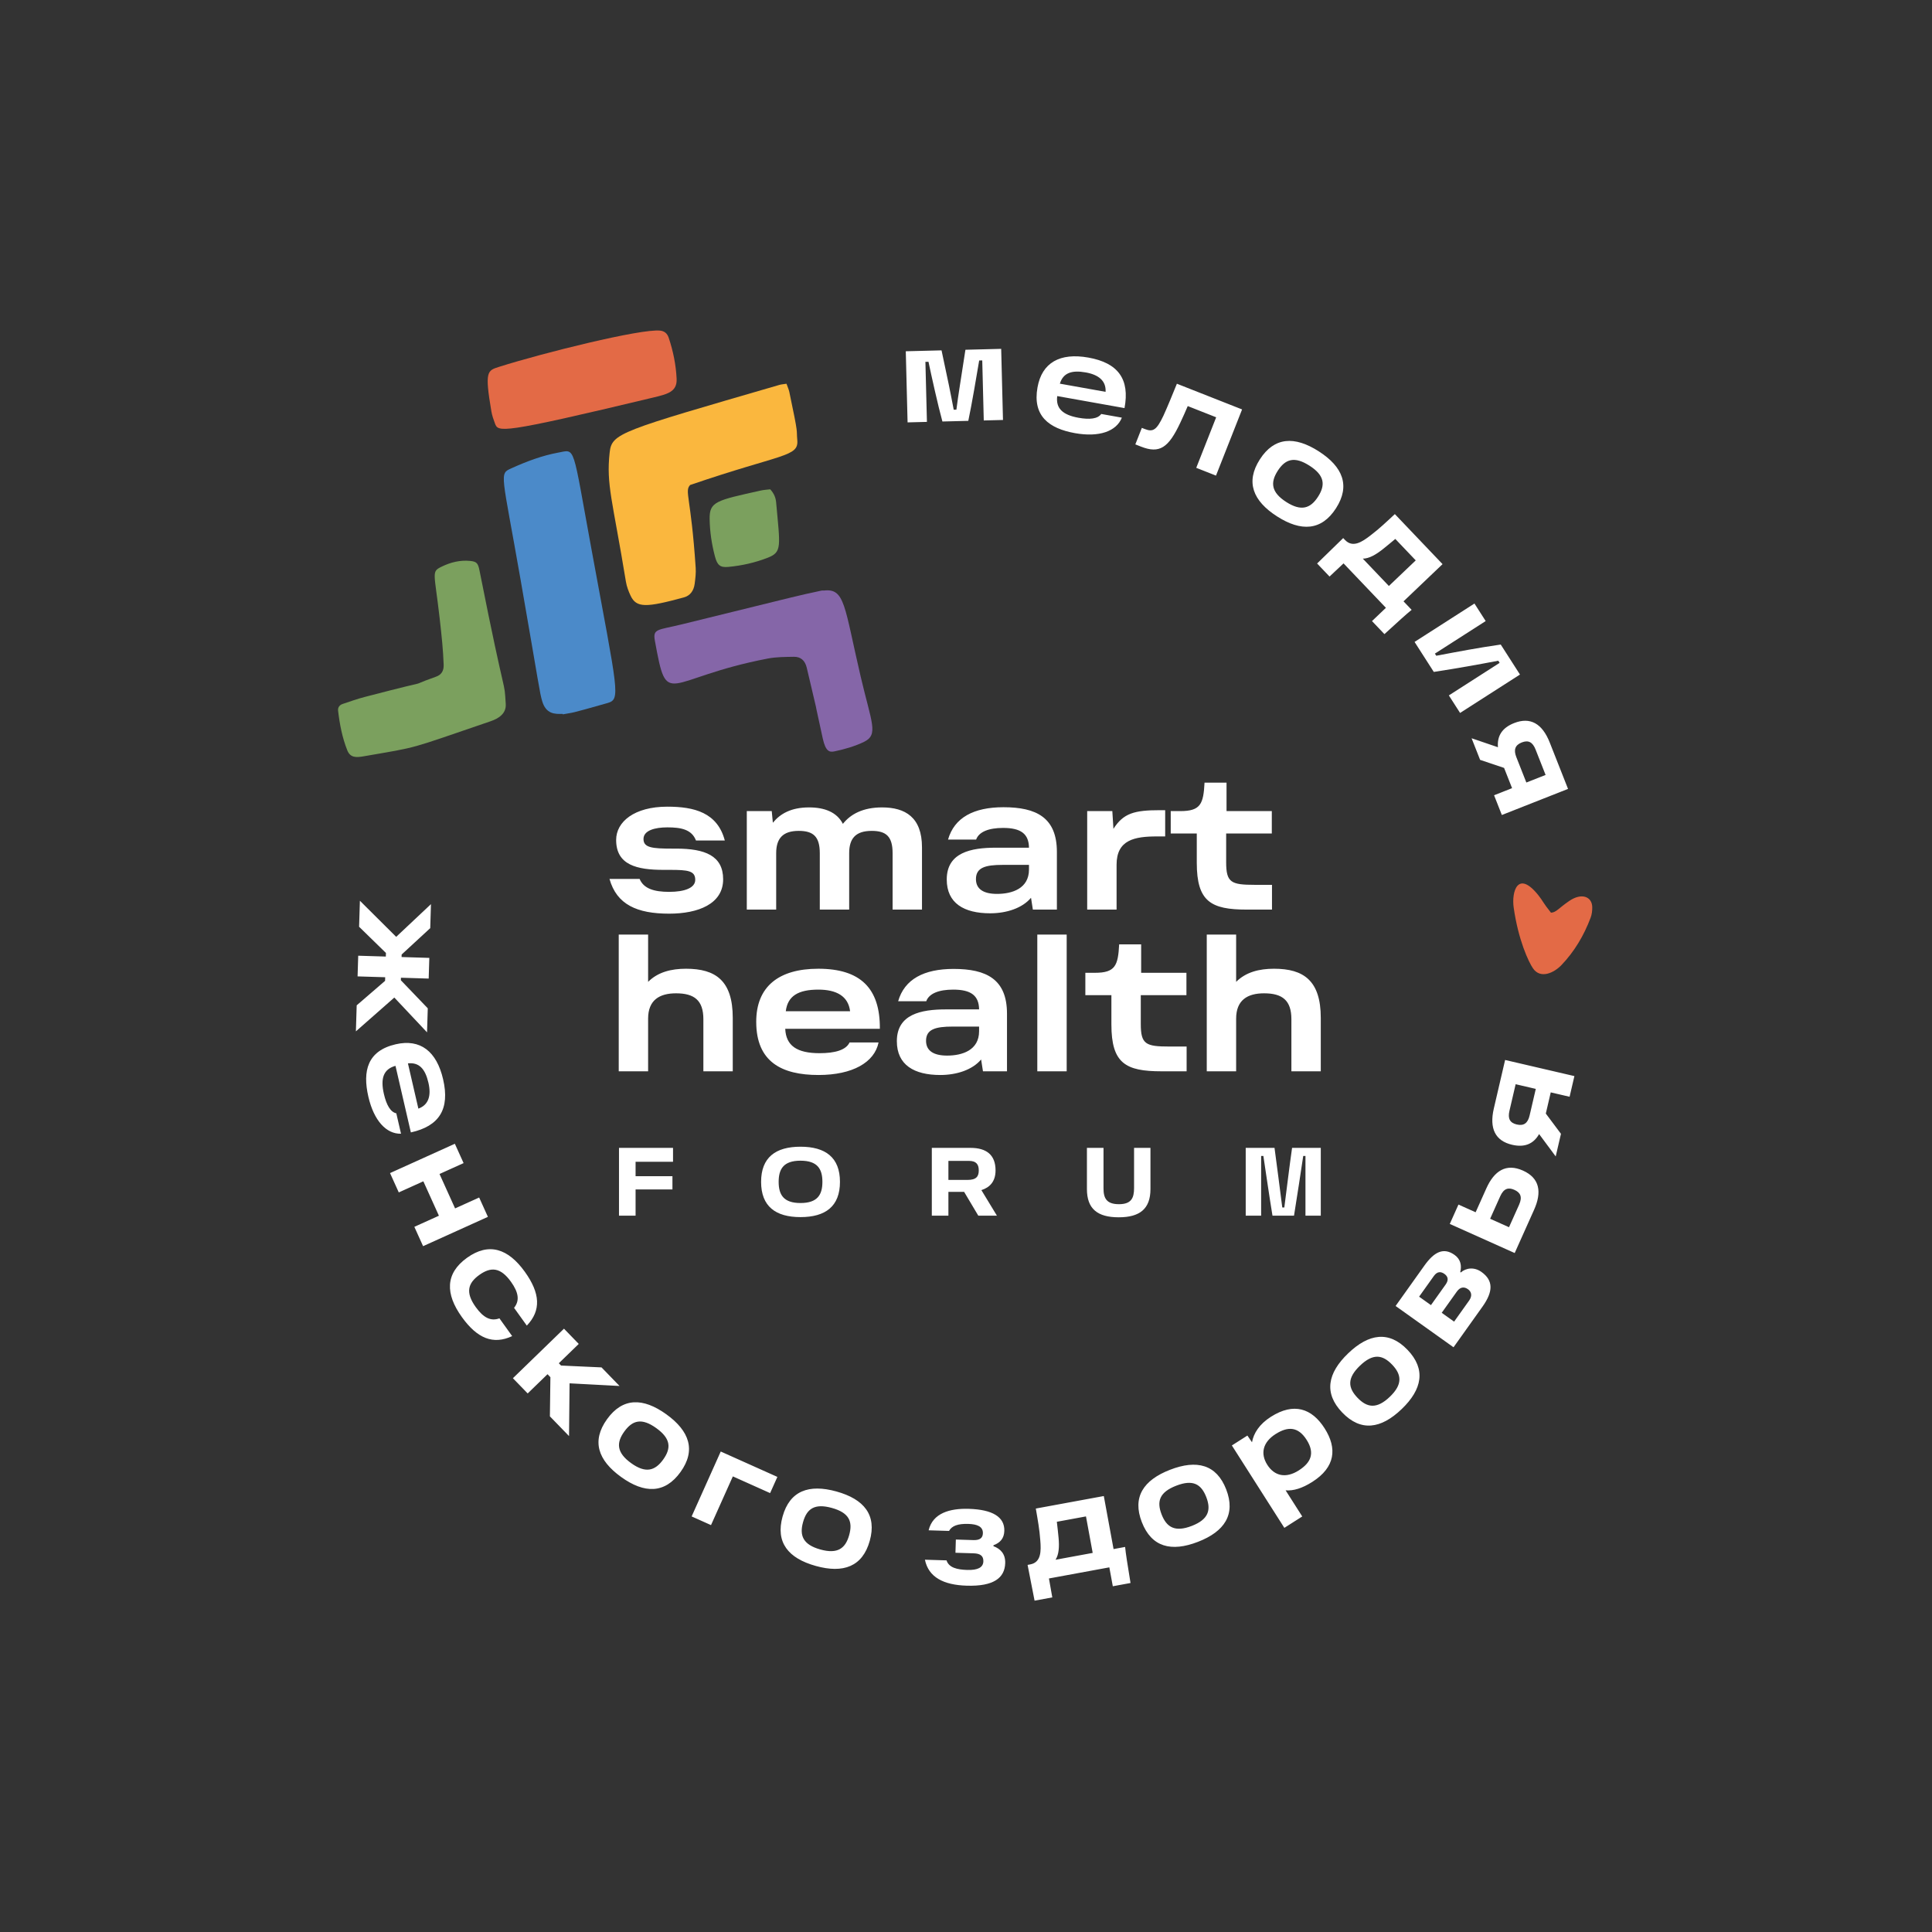 <?xml version="1.0" encoding="UTF-8"?> <svg xmlns="http://www.w3.org/2000/svg" width="993" height="993" viewBox="0 0 993 993" fill="none"><rect x="0" y="0" width="993" height="993" fill="#333333" stroke="none"/> <path fill-rule="evenodd" clip-rule="evenodd" d="M797.162 469.098C799.908 468.971 801.025 466.815 806.563 463.054C813.068 458.625 818.242 460.988 818.371 466.148C818.415 467.972 818.199 469.953 817.555 471.629C814.099 480.853 809.183 489.069 802.57 496.004C798.73 500.023 791.751 503.35 787.886 497.67C785.655 494.389 780.352 483.149 777.99 466.412C776.853 458.391 780.051 446.886 790.656 460.101C793.018 463.06 793.017 463.957 797.162 469.098Z" fill="#E36A46"></path> <path d="M343.943 469.602C358.76 469.602 371.678 464.663 371.678 451.935C371.678 439.778 362.275 436.168 347.553 436.168H345.463C335.205 436.168 330.741 435.694 330.741 431.229C330.741 426.765 336.725 425.246 342.994 425.246C350.022 425.246 355.531 426.291 357.715 431.99H372.532C368.733 417.647 356.86 414.608 342.994 414.608C325.992 414.608 316.684 422.396 316.684 431.704C316.684 444.622 327.322 447.091 341.094 447.091H344.324C353.631 447.091 357.336 447.566 357.336 452.22C357.336 456.305 352.017 458.394 343.943 458.394C336.25 458.394 330.836 456.779 328.747 451.745H313.264C316.969 464.948 327.417 469.602 343.943 469.602ZM453.362 414.988C443.579 414.988 437.215 418.407 433.226 423.441C430.091 417.362 423.728 414.988 415.844 414.988C406.631 414.988 401.027 418.217 397.228 422.871L396.658 416.887H383.836V467.512H398.937V438.543C398.937 431.04 402.262 427.05 410.525 427.05C418.029 427.05 421.353 429.995 421.353 438.543V467.512H436.455V438.543C436.455 431.135 439.59 427.05 448.043 427.05C455.546 427.05 458.776 429.995 458.776 438.543V467.512H473.878V435.504C473.878 420.022 465.234 414.988 453.362 414.988ZM515.765 414.893C500.473 414.893 490.5 420.212 487.271 431.514H501.708C503.132 427.525 508.166 425.53 515.575 425.53C524.693 425.53 528.777 428.57 528.872 435.694H511.871C499.048 435.694 486.605 438.163 486.605 452.03C486.605 464.283 495.534 469.412 508.926 469.412C517.38 469.412 525.453 466.753 529.917 461.434L530.867 467.512H543.214V437.878C543.214 420.212 532.671 414.893 515.765 414.893ZM512.44 459.439C505.507 459.439 501.613 456.969 501.613 451.84C501.613 445.951 506.362 444.527 515.29 444.527H528.872V446.901C528.872 456.684 520.229 459.439 512.44 459.439ZM596.214 416.413C583.106 416.413 577.408 417.932 572.278 426.006L571.709 416.887H558.791V467.512H573.893V444.432C573.893 431.609 583.201 429.9 594.694 429.9H598.873V416.413H596.214ZM640.855 467.512H653.773V454.785H644.939C632.782 454.785 630.217 453.645 630.217 443.197V428.38H653.678V416.887H630.407V402.26H619.104C618.535 413.183 617.11 416.887 606.662 416.887H601.723V428.38H615.115V443.482C615.115 463.428 622.429 467.512 640.855 467.512ZM352.587 497.906C344.988 497.906 338.15 499.616 333.115 504.65V480.335H318.014V550.621H333.115V523.551C333.115 514.053 338.909 510.539 347.458 510.539C356.86 510.539 361.515 514.148 361.515 523.836V550.621H376.617V523.171C376.617 503.985 367.783 497.906 352.587 497.906ZM420.593 497.906C400.077 497.906 388.68 507.215 388.68 525.166C388.68 545.777 401.787 552.521 420.688 552.521C438.165 552.521 449.468 546.062 451.557 535.804H436.645C434.84 539.698 429.141 541.313 421.258 541.313C409.67 541.313 403.971 537.514 403.591 528.775H452.222C452.412 507.879 442.154 497.906 420.593 497.906ZM403.876 519.752C404.826 511.869 410.335 508.639 420.593 508.639C429.901 508.639 435.98 511.964 436.93 519.752H403.876ZM490.12 498.001C474.828 498.001 464.855 503.32 461.625 514.623H476.062C477.487 510.634 482.521 508.639 489.929 508.639C499.048 508.639 503.132 511.678 503.227 518.802H486.225C473.403 518.802 460.96 521.272 460.96 535.139C460.96 547.392 469.889 552.521 483.281 552.521C491.734 552.521 499.808 549.861 504.272 544.542L505.222 550.621H517.569V520.987C517.569 503.32 507.026 498.001 490.12 498.001ZM486.795 542.548C479.862 542.548 475.967 540.078 475.967 534.949C475.967 529.06 480.717 527.635 489.645 527.635H503.227V530.01C503.227 539.793 494.584 542.548 486.795 542.548ZM533.146 550.621H548.248V480.335H533.146V550.621ZM596.973 550.621H609.891V537.894H601.057C588.9 537.894 586.335 536.754 586.335 526.306V511.489H609.796V499.996H586.525V485.369H575.222C574.653 496.292 573.228 499.996 562.78 499.996H557.841V511.489H571.233V526.591C571.233 546.537 578.547 550.621 596.973 550.621ZM654.817 497.906C647.219 497.906 640.38 499.616 635.346 504.65V480.335H620.244V550.621H635.346V523.551C635.346 514.053 641.14 510.539 649.688 510.539C659.091 510.539 663.745 514.148 663.745 523.836V550.621H678.847V523.171C678.847 503.985 670.014 497.906 654.817 497.906Z" fill="white"></path> <path d="M345.918 597.115V589.979H318.148V624.812H326.673V611.338H345.619V604.551H326.673V597.115H345.918ZM391.186 607.445C391.186 620.071 398.665 625.56 411.428 625.56C424.24 625.56 431.719 620.071 431.719 607.445C431.719 594.87 424.24 589.38 411.428 589.38C398.665 589.38 391.186 594.87 391.186 607.445ZM400.21 607.445C400.21 600.858 402.703 596.566 411.428 596.566C420.202 596.566 422.695 600.858 422.695 607.445C422.695 614.033 420.202 618.324 411.428 618.324C402.703 618.324 400.21 614.033 400.21 607.445ZM502.813 624.812H512.385L504.408 611.687C508.696 610.34 511.687 607.296 511.687 601.557C511.687 593.572 507 589.979 498.825 589.979H478.932V624.812H487.457V612.585H495.534L502.813 624.812ZM487.457 596.666H497.977C501.915 596.666 503.062 598.612 503.062 601.557C503.062 604.701 501.766 606.447 497.329 606.447H487.457V596.666ZM558.651 611.138C558.651 621.368 564.135 625.66 575.003 625.66C585.772 625.66 591.306 621.368 591.306 611.138V589.979H582.88V610.689C582.88 615.779 581.435 618.923 575.103 618.923C568.672 618.923 567.176 615.779 567.176 610.789V589.979H558.651V611.138ZM640.264 624.812H648.191V594.121H649.338C650.734 603.253 652.279 614.232 654.024 624.812H665.092C666.837 614.232 668.432 603.253 669.828 594.121H670.975V624.812H678.852V589.979H664.095C662.749 599.311 661.303 611.487 660.107 620.62H659.06C657.863 611.487 656.367 599.311 655.071 589.979H640.264V624.812Z" fill="white"></path> <path d="M466.474 217.095L476.419 216.844L475.638 185.982L477.215 185.942C478.775 193.382 482.106 208.396 484.373 216.642L497.679 216.306C499.457 207.957 502.023 192.794 503.275 185.283L504.852 185.243L505.633 216.103L515.508 215.853L514.583 179.301L496.204 179.768L493.372 198.022C492.663 202.57 492.077 206.497 491.563 210.558L490.191 210.593C489.403 206.564 488.686 202.671 487.749 198.166L483.929 180.077L465.549 180.542L466.474 217.095ZM202.67 512.715L219.486 530.594L219.865 518.252L206.031 503.826L206.072 502.523L220.334 502.961L220.66 492.332L206.397 491.894L206.437 490.593L221.128 477.042L221.507 464.699L203.628 481.515L184.979 462.961L184.569 476.332L198.364 489.796L198.306 491.646L184.114 491.212L183.788 501.841L197.98 502.275L197.924 504.128L183.331 516.719L182.921 530.092L202.67 512.715ZM227.754 554.76C224.421 540.323 216.018 533.813 203.385 536.731C188.879 540.08 186.262 550.4 189.333 563.701C192.174 575.999 198.555 582.906 206.114 582.708L203.691 572.215C200.657 571.579 198.596 567.83 197.314 562.281C195.433 554.127 197.18 549.499 203.268 547.812L211.17 582.035C225.905 578.774 231.257 569.933 227.754 554.76ZM209.664 546.546C215.367 545.934 218.534 549.287 220.201 556.506C221.713 563.056 220.361 567.874 215.033 569.807L209.664 546.546ZM246.277 615.493L233.903 621.09L225.901 603.402L238.276 597.805L233.781 587.866L200.466 602.936L204.961 612.873L217.589 607.162L225.589 624.851L212.964 630.562L217.459 640.499L250.772 625.431L246.277 615.493ZM237.378 676.917C245.256 687.898 253.444 691.31 263.243 686.728L256.687 677.588C252.287 679.223 248.471 677.317 244.513 671.799C239.115 664.273 240.493 659.485 246.346 655.288C252.256 651.049 257.233 651.277 262.631 658.803C266.59 664.321 267.172 668.547 264.211 672.19L270.769 681.33C278.251 673.517 277.642 664.666 269.765 653.685C261.206 641.755 251.289 638.402 240.028 646.479C228.824 654.516 228.82 664.987 237.378 676.917ZM292.742 710.995L318.432 712.359L309.166 702.806L288.368 701.857L287.222 700.675L297.466 690.742L289.872 682.911L263.623 708.366L271.217 716.197L281.411 706.31L282.892 707.838L282.631 727.966L292.47 738.111L292.742 710.995ZM319.262 759.145C331.176 767.724 341.701 767.781 349.76 756.591C357.778 745.458 354.441 735.533 342.473 726.913C330.503 718.295 320.033 718.277 312.016 729.412C303.957 740.602 307.292 750.526 319.262 759.145ZM324.394 752.02C316.878 746.609 316.698 741.574 320.867 735.786C325.076 729.94 329.828 728.626 337.342 734.039C344.801 739.411 345.06 744.332 340.851 750.177C336.682 755.966 331.851 757.392 324.394 752.02ZM399.552 759.089L370.442 746.042L355.486 779.406L365.442 783.868L376.665 758.828L395.82 767.415L399.552 759.089ZM419.301 804.86C433.443 808.795 443.342 805.212 447.038 791.927C450.715 778.708 444.155 770.547 429.946 766.593C415.736 762.641 405.904 766.242 402.227 779.462C398.531 792.745 405.09 800.906 419.301 804.86ZM421.654 796.401C412.732 793.919 410.824 789.258 412.736 782.385C414.666 775.444 418.671 772.571 427.593 775.053C436.447 777.515 438.392 782.045 436.462 788.986C434.55 795.858 430.508 798.864 421.654 796.401ZM496.875 815.003C510.656 815.424 516.418 811.072 516.652 803.392C516.795 798.728 514.268 796.044 510.603 794.696L510.619 794.215C514.089 792.951 516.08 790.676 516.197 786.837C516.417 779.638 510.081 775.875 497.945 775.504C488.207 775.208 479.414 777.684 477.292 786.54L487.783 786.861C489.238 784.161 492.497 783.093 497.706 783.252C502.095 783.387 505.287 784.513 505.179 788.078C505.107 790.411 503.696 791.671 500.335 791.569L491.284 791.291L491.077 798.08L500.471 798.367C503.898 798.472 505.508 799.757 505.423 802.499C505.326 805.654 502.539 807.079 497.121 806.913C491.91 806.755 487.687 805.734 486.496 801.99L475.387 801.651C477.239 810.697 485.011 814.642 496.875 815.003ZM531.744 822.697L540.853 821.021L539.133 811.292L570.168 805.581L571.956 815.298L581.064 813.621L579.197 801.968C578.768 799.255 578.444 796.735 578.282 795.09L572.344 796.184L567.329 768.927L532.381 775.357C533.344 780.969 534.312 786.231 534.674 791.606C535.15 797.237 535.17 803.024 529.503 804.066L528.153 804.315L531.744 822.697ZM542.524 801.671C544.261 798.98 544.497 794.961 544.083 790.432C543.855 787.683 543.507 785.026 543.188 782.157L558.165 779.4L561.617 798.158L542.524 801.671ZM615.742 792.457C629.429 787.148 635.217 778.355 630.229 765.499C625.267 752.707 615.128 750.093 601.378 755.426C587.626 760.761 581.904 769.528 586.866 782.32C591.852 795.176 601.991 797.791 615.742 792.457ZM612.567 784.272C603.933 787.621 599.615 785.026 597.035 778.376C594.431 771.661 595.92 766.961 604.554 763.611C613.123 760.288 617.39 762.754 619.996 769.47C622.576 776.12 621.136 780.946 612.567 784.272ZM653.21 728.197C647.308 731.956 644.338 736.612 643.496 741.295L641.132 737.84L633.148 742.927L660.123 785.281L669.323 779.421L660.773 765.997C664.727 766.328 669.245 764.994 674.51 761.641C686.314 754.122 687.372 744.42 680.812 734.121C674.289 723.88 665.014 720.679 653.21 728.197ZM667.516 755.766C660.977 759.931 655.083 758.722 651.361 752.878C647.676 747.092 649.073 741.24 655.611 737.076C661.919 733.06 667.206 733.188 671.556 740.017C675.941 746.902 673.823 751.749 667.516 755.766ZM720.411 724.249C731.011 714.092 732.98 703.751 723.439 693.795C713.945 683.888 703.579 685.368 692.931 695.571C682.282 705.777 680.363 716.069 689.856 725.977C699.396 735.931 709.761 734.455 720.411 724.249ZM714.337 717.91C707.65 724.317 702.668 723.58 697.732 718.43C692.749 713.228 692.32 708.318 699.006 701.91C705.642 695.552 710.529 696.19 715.514 701.39C720.448 706.541 720.973 711.551 714.337 717.91ZM750.81 654.014L750.532 653.817C751.358 650.53 750.757 647.237 747.628 645.007C741.875 640.906 737.052 643.534 732.116 650.461L717.303 671.242L747.077 692.466L761.969 671.573C767.503 663.807 767.586 658.137 761.443 653.756C757.698 651.089 753.512 651.643 750.81 654.014ZM742.374 654.74C744.107 655.975 744.793 657.728 743.042 660.187L735.475 670.801L729.388 666.461L736.953 655.845C738.705 653.388 740.586 653.466 742.374 654.74ZM755.1 668.445L747.375 679.283L741.006 674.742L748.772 663.849C750.603 661.279 752.676 661.326 754.52 662.64C756.252 663.875 756.852 665.987 755.1 668.445ZM763.938 610.803L758.438 623.073L749.613 619.118L745.152 629.071L778.518 644.027L788.478 621.801C792.547 612.725 791.412 605.527 782.774 601.655C774.135 597.784 768.006 601.726 763.938 610.803ZM780.784 619.18L775.592 630.761L765.888 626.413L771.08 614.832C772.903 610.761 775.335 610.199 778.342 611.545C781.407 612.919 782.607 615.11 780.784 619.18ZM767.792 569.721C765.381 580.078 768.562 586.382 777.181 588.388C783.529 589.864 788.108 588.043 791.069 582.887L799.595 594.377L802.299 582.752L794.51 572.345L797.042 561.455L806.731 563.709L809.203 553.085L773.59 544.799L767.792 569.721ZM786.17 573.364C785.269 577.241 783.214 578.803 779.607 577.963C776.066 577.14 774.882 574.964 775.815 570.954L779.003 557.257L789.358 559.666L786.17 573.364ZM559.402 183.785C544.815 181.181 535.529 186.353 533.249 199.117C530.634 213.771 539.098 220.23 552.535 222.631C564.961 224.849 573.819 221.691 576.606 214.662L566.004 212.77C564.227 215.311 559.97 215.733 554.365 214.732C546.126 213.262 542.556 209.838 543.394 203.575L577.973 209.749C580.758 194.916 574.731 186.522 559.402 183.785ZM544.742 197.196C546.419 191.713 550.746 190.115 558.039 191.417C564.658 192.599 568.557 195.733 568.244 201.394L544.742 197.196ZM604.894 197.227C602.39 203.392 600.11 208.982 597.97 213.668C594.539 220.871 592.75 222.229 588.41 220.517L586.879 219.915L583.532 228.401L586.404 229.534C595.976 233.308 600.574 230.253 606.713 217.116C608.036 214.319 609.322 211.434 610.469 208.714L625.083 214.476L614.841 240.451L624.989 244.452L638.4 210.437L604.894 197.227ZM656.373 265.411C668.733 273.332 679.247 272.821 686.688 261.212C694.092 249.661 690.224 239.93 677.807 231.971C665.391 224.011 654.935 224.561 647.53 236.111C640.088 247.719 643.955 257.451 656.373 265.411ZM661.111 258.018C653.315 253.02 652.863 248.003 656.714 241.997C660.601 235.933 665.273 234.365 673.069 239.362C680.809 244.323 681.334 249.223 677.446 255.288C673.596 261.294 668.849 262.978 661.111 258.018ZM676.958 289.626L683.348 296.33L690.547 289.563L712.322 312.402L705.172 319.22L711.563 325.922L720.291 317.978C722.325 316.134 724.257 314.483 725.544 313.446L721.377 309.075L741.436 289.952L716.916 264.232C712.748 268.112 708.875 271.805 704.577 275.049C700.126 278.533 695.295 281.717 691.318 277.548L690.372 276.555L676.958 289.626ZM700.454 287.13C703.657 287.111 707.151 285.108 710.711 282.282C712.887 280.585 714.92 278.838 717.146 276.999L727.655 288.021L713.85 301.182L700.454 287.13ZM727.049 329.932L736.934 345.352C749.013 343.476 758.826 341.75 770.074 339.591L770.777 340.69L744.672 357.423L750.447 366.433L781.229 346.7L771.344 331.281C759.192 333.041 749.759 334.85 738.206 337.041L737.503 335.942L763.606 319.21L757.832 310.2L727.049 329.932ZM796.543 381.671C792.642 371.778 786.444 368.397 778.212 371.644C772.148 374.034 769.414 378.135 769.907 384.062L756.363 379.447L760.741 390.551L773.065 394.689L777.167 405.091L767.913 408.741L771.915 418.888L805.929 405.475L796.543 381.671ZM779.348 389.114C777.888 385.412 778.69 382.958 782.136 381.6C785.519 380.266 787.729 381.386 789.24 385.216L794.398 398.298L784.506 402.197L779.348 389.114Z" fill="white"></path> <path fill-rule="evenodd" clip-rule="evenodd" d="M404.237 197.233C404.84 198.955 405.423 200.17 405.696 201.461C410.664 225.015 409.213 219.901 409.784 226.177C410.576 234.915 402.033 233.075 354.702 249.281C351.73 252.621 355.119 255.019 357.568 291.855C357.746 294.547 357.406 297.308 357.057 299.997C356.594 303.578 354.787 306.158 351.474 307.057C332.152 312.301 327.092 312.557 324.091 306.138C323.048 303.902 322.12 301.48 321.717 299.033C314.819 256.951 311.532 249.178 313.342 232.637C314.444 222.567 318.434 221.712 400.58 197.832C401.596 197.535 402.67 197.483 404.237 197.233Z" fill="#FAB73E"></path> <path fill-rule="evenodd" clip-rule="evenodd" d="M289.21 366.922C285.098 367.042 280.639 367.058 278.655 360.318C277.323 355.807 277.23 353.343 267.642 298.381C257.873 242.389 256.394 243.601 262.921 240.655C270.68 237.155 278.621 234.15 286.921 232.631C295.971 230.977 293.979 227.826 304.059 282.59C317.685 356.629 319.142 359.388 312.146 361.374C291.355 367.266 295.859 365.908 289.248 367.157C289.236 367.079 289.222 367 289.21 366.922Z" fill="#4B8AC9"></path> <path fill-rule="evenodd" clip-rule="evenodd" d="M423.448 303.529C434.351 302.243 433.891 311.491 442.399 347.883C447.916 371.47 451.687 377.548 444.133 381.274C439.472 383.575 433.341 385.301 428.785 386.204C426.453 386.667 424.388 386.428 422.873 379.539C415.463 345.837 423.699 381.943 414.654 343.207C413.775 339.439 411.482 337.516 408.055 337.575C403.599 337.654 399.071 337.63 394.708 338.462C341.349 348.677 343.151 365.289 336.587 329.281C335.443 323.008 338.091 323.928 350.447 320.898C416.611 304.669 406.624 306.935 422.077 303.585C422.768 303.436 423.502 303.527 423.448 303.529Z" fill="#8566A8"></path> <path fill-rule="evenodd" clip-rule="evenodd" d="M225.974 317.791C223.269 293.897 221.569 293.904 227.001 291.244C231.623 288.984 236.487 287.796 241.592 288.296C245.025 288.633 245.703 289.456 246.467 293.292C260.527 364.187 259.021 347.773 259.941 361.816C260.258 366.693 256.431 369.253 252.092 370.729C208.646 385.541 216.371 383.624 186.815 388.738C182.958 389.403 180.018 389.466 178.487 385.617C175.908 379.125 174.584 372.262 173.77 365.285C173.566 363.506 174.609 362.322 176.106 361.818C179.852 360.56 183.587 359.225 187.395 358.234C230.073 347.116 204.965 354.641 224.129 347.791C226.895 346.802 228.153 344.775 228.032 341.647C227.733 333.883 227.129 328.023 225.974 317.791ZM395.862 251.488C397.921 253.716 398.708 255.884 398.918 258.245C400.95 280.897 402.043 283.732 394.665 286.631C388.1 289.208 381.28 290.73 374.333 291.378C370.06 291.775 368.64 290.463 367.428 285.862C365.8 279.663 364.85 273.339 364.734 266.887C364.57 257.773 368.035 257.236 391.055 252.115C392.606 251.773 394.206 251.697 395.862 251.488Z" fill="#7BA05E"></path> <path fill-rule="evenodd" clip-rule="evenodd" d="M256.656 188.502C278.779 181.498 329.299 168.87 339.28 169.925C341.38 170.147 342.921 171.267 343.695 173.583C345.967 180.406 347.416 187.389 347.767 194.652C348.092 201.354 343.124 202.558 335.83 204.304C256.351 223.342 256.097 222.159 254.373 217.573C253.634 215.599 252.922 213.562 252.565 211.48C249.006 190.601 250.488 190.457 256.656 188.502Z" fill="#E36A46"></path> </svg> 